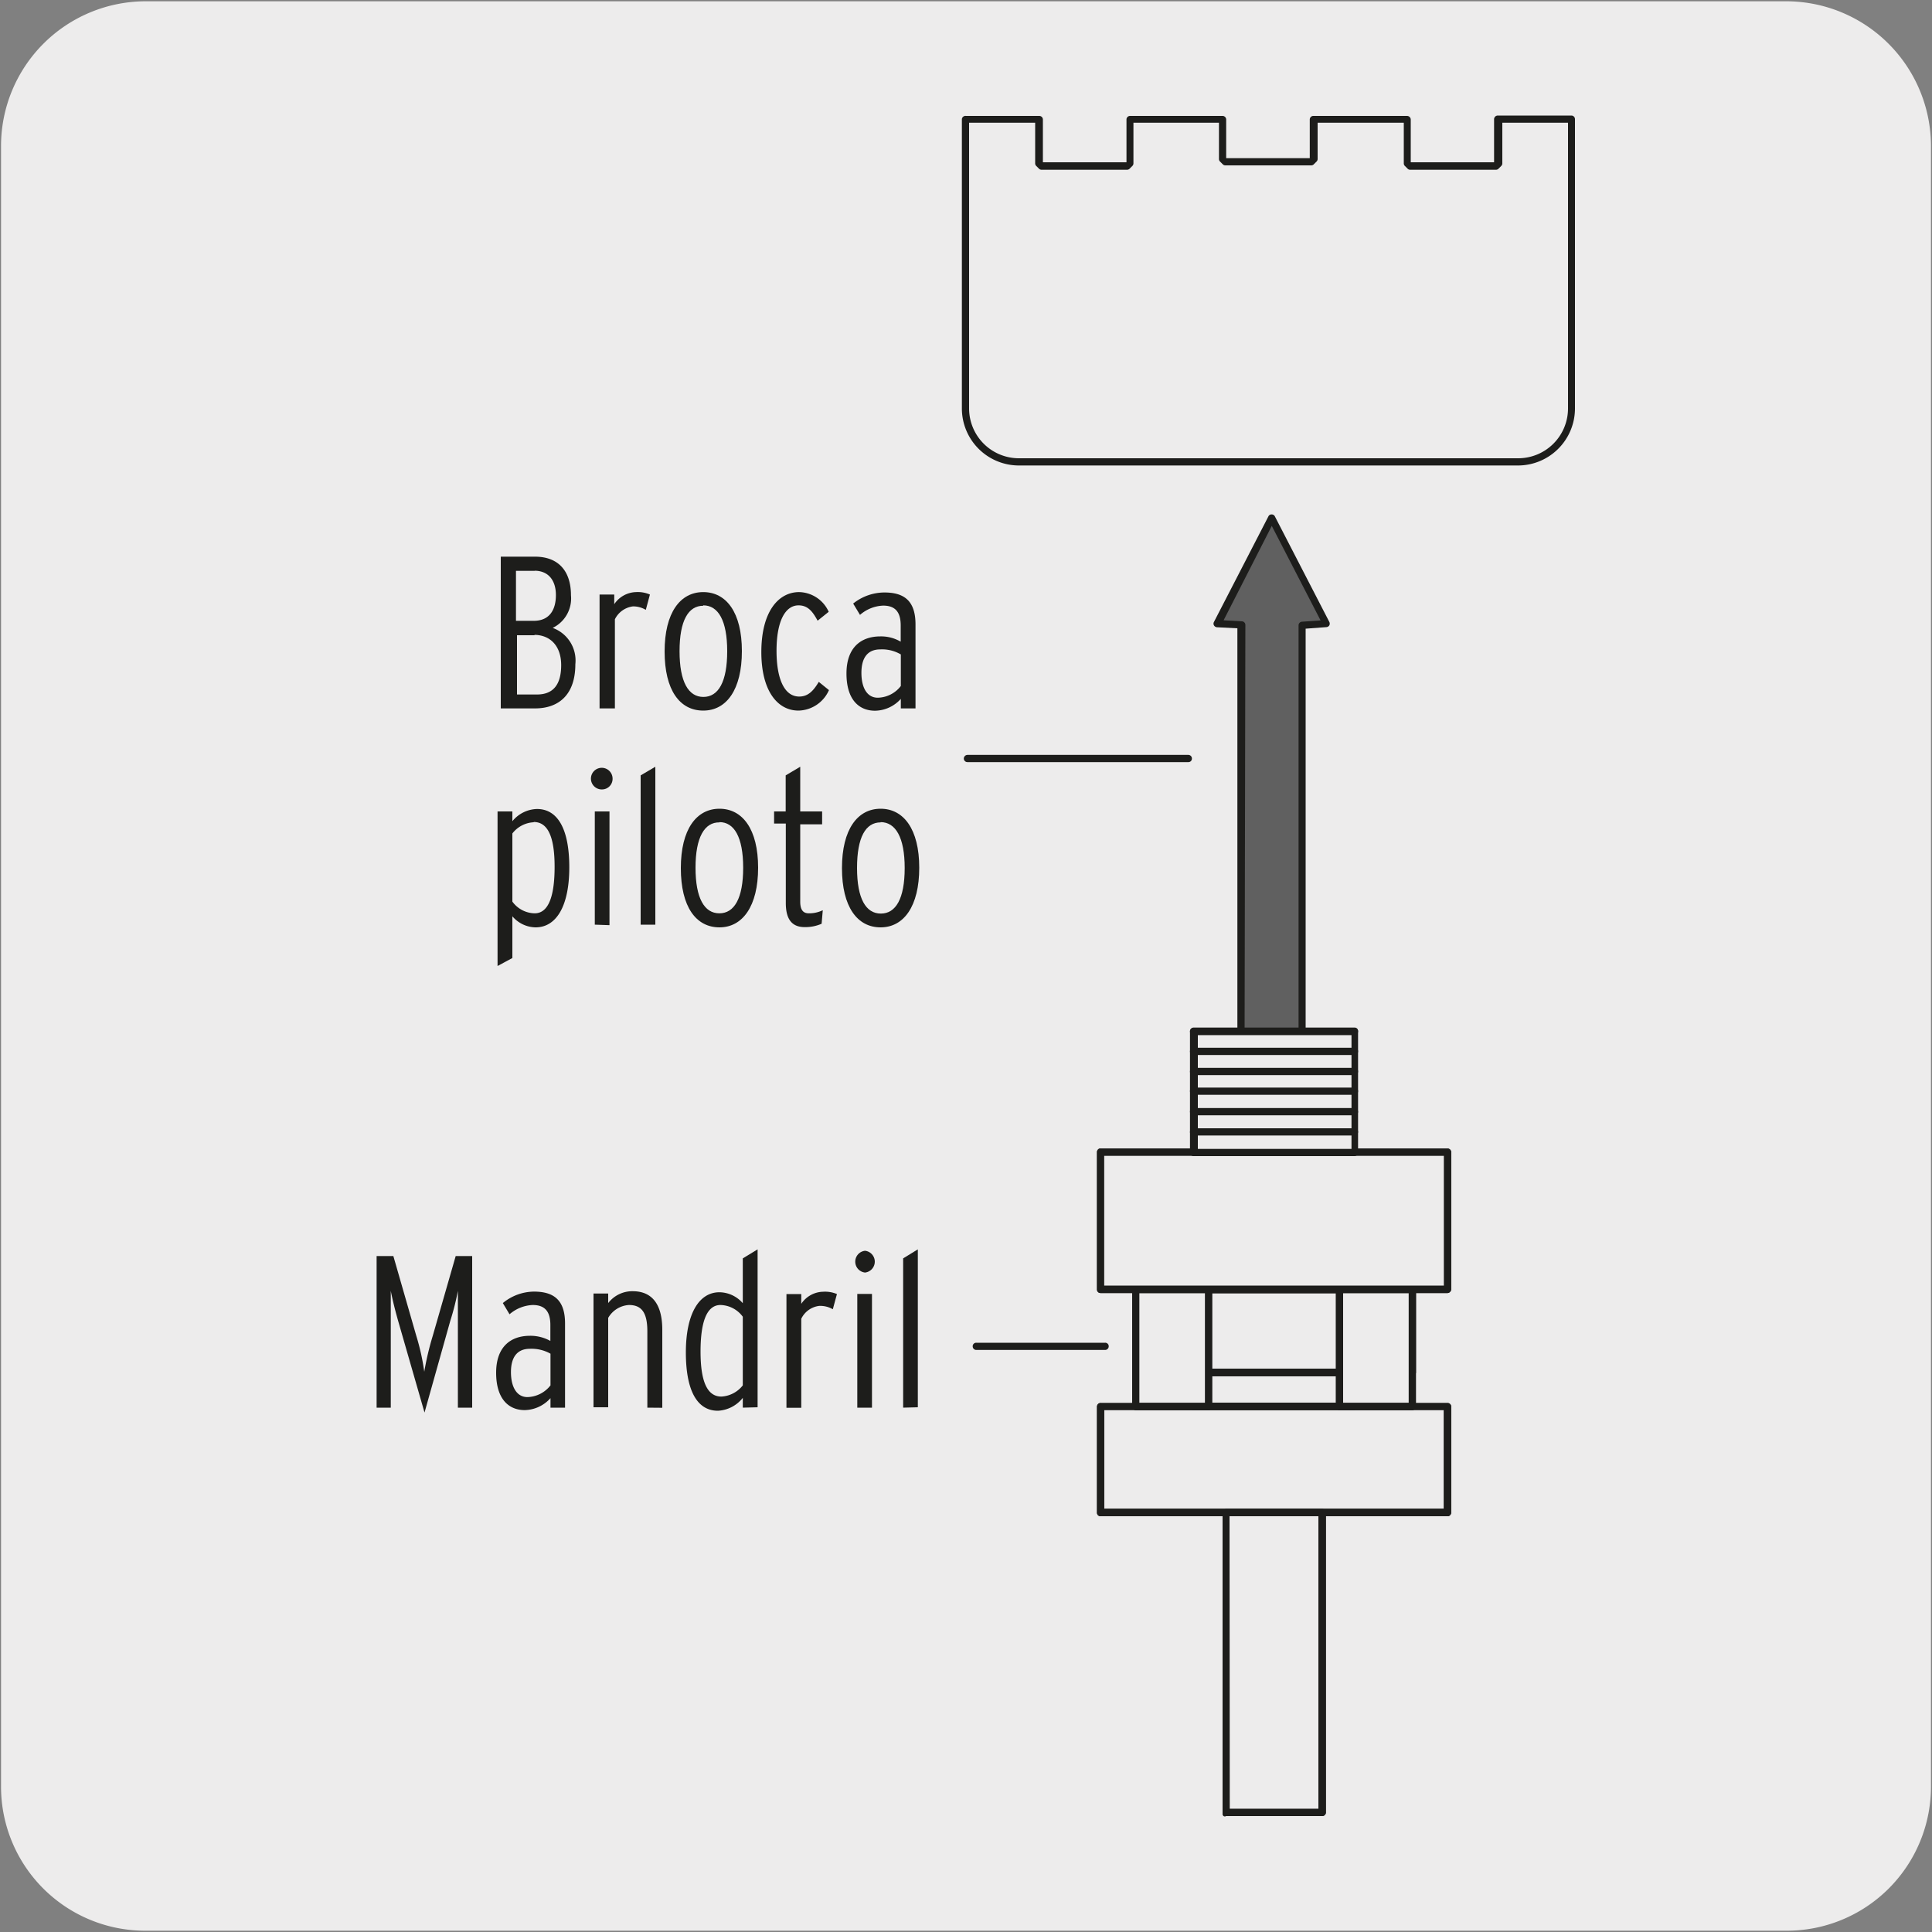 <svg xmlns="http://www.w3.org/2000/svg" viewBox="0 0 150 150"><rect x="0" y="0" width="150" height="150" fill="#808080" stroke="none"/><defs><style>.cls-1{fill:#edecec;}.cls-2{fill:#1d1d1b;}.cls-3{fill:#606060;}</style></defs><g id="Capa_1" data-name="Capa 1"><path class="cls-1" d="M11.32.1H138.63a11.25,11.25,0,0,1,11.29,11.21v127.4a11.19,11.19,0,0,1-11.19,11.19H11.27A11.19,11.19,0,0,1,.08,138.71V11.34A11.24,11.24,0,0,1,11.32.1Z"/></g><g id="Capa_2" data-name="Capa 2"><path class="cls-2" d="M41.54,55H38.88V43.22h2.66c1.79,0,2.79,1.09,2.79,3a2.54,2.54,0,0,1-1.42,2.53,2.69,2.69,0,0,1,1.76,2.82C44.67,53.93,43.39,55,41.54,55Zm0-10.68H40.06v3.88h1.38c1.23,0,1.72-.86,1.72-2S42.58,44.31,41.49,44.31Zm0,5h-1.4v4.6h1.55c1.28,0,1.88-.79,1.88-2.28S42.72,49.29,41.46,49.29Z"/><path class="cls-2" d="M50.14,47.35a1.91,1.91,0,0,0-1-.27,1.82,1.82,0,0,0-1.4,1V55H46.55V46.16h1.14v.75a2.1,2.1,0,0,1,1.7-.94,2.35,2.35,0,0,1,1.07.19Z"/><path class="cls-2" d="M54.6,55.17c-1.82,0-3-1.58-3-4.59s1.21-4.61,3-4.61,3,1.58,3,4.58S56.4,55.17,54.6,55.17Zm0-8.14c-1.16,0-1.84,1.15-1.84,3.53s.69,3.55,1.85,3.55,1.85-1.16,1.85-3.55S55.76,47,54.6,47Z"/><path class="cls-2" d="M62,55.17c-1.67,0-2.89-1.58-2.89-4.54,0-3.14,1.32-4.66,2.94-4.66a2.58,2.58,0,0,1,2.29,1.53l-.86.69C63.1,47.49,62.73,47,62,47c-1,0-1.71,1.16-1.71,3.53,0,2.14.59,3.55,1.76,3.55.66,0,1.08-.4,1.52-1.14l.79.64A2.65,2.65,0,0,1,62,55.17Z"/><path class="cls-2" d="M69.94,55v-.74a2.74,2.74,0,0,1-2,.92c-1.26,0-2.22-.87-2.22-2.89s1.13-2.88,2.63-2.88a3,3,0,0,1,1.58.41V48.56c0-1.06-.44-1.54-1.36-1.54a2.9,2.9,0,0,0-1.8.72l-.53-.88A3.91,3.91,0,0,1,68.66,46c1.5,0,2.42.61,2.42,2.48V55Zm0-4.19a2.87,2.87,0,0,0-1.6-.39c-1,0-1.46.68-1.46,1.82s.43,1.93,1.27,1.93a2.31,2.31,0,0,0,1.79-.91Z"/><path class="cls-2" d="M41.58,72a2.41,2.41,0,0,1-1.8-.86v3.24L38.63,75V63h1.15v.76a2.55,2.55,0,0,1,1.91-.95c1.62,0,2.51,1.57,2.51,4.53S43.22,72,41.58,72Zm-.14-8.16a2.23,2.23,0,0,0-1.66.87V70a2.19,2.19,0,0,0,1.73.91c1.11,0,1.55-1.41,1.55-3.61C43.06,64.94,42.52,63.82,41.44,63.82Z"/><path class="cls-2" d="M46.78,61.29a.84.84,0,1,1,.78-.84A.82.82,0,0,1,46.78,61.29Zm-.6,10.5V63h1.14v8.83Z"/><path class="cls-2" d="M49.74,71.79V60.2l1.14-.67V71.79Z"/><path class="cls-2" d="M55.86,72c-1.82,0-3-1.59-3-4.6s1.21-4.61,3-4.61,3,1.59,3,4.58S57.65,72,55.86,72Zm0-8.15C54.7,63.83,54,65,54,67.37s.69,3.54,1.85,3.54,1.85-1.16,1.85-3.54S57,63.83,55.86,63.83Z"/><path class="cls-2" d="M63.79,71.72a3.14,3.14,0,0,1-1.32.26c-1,0-1.46-.63-1.46-1.87V63.94H60.1V63H61V60.2l1.13-.67V63h1.7v1h-1.7v6c0,.64.22.91.67.91a2.43,2.43,0,0,0,1.08-.24Z"/><path class="cls-2" d="M68.37,72c-1.81,0-3-1.59-3-4.6s1.21-4.61,3-4.61,3,1.59,3,4.58S70.17,72,68.37,72Zm0-8.15c-1.16,0-1.83,1.15-1.83,3.54s.69,3.54,1.85,3.54,1.85-1.16,1.85-3.54S69.53,63.83,68.37,63.83Z"/><path class="cls-2" d="M35.55,109.29v-7c0-.61,0-1.57,0-2.07a19.42,19.42,0,0,1-.59,2.33l-2,7.12-2.05-7.12c-.25-.89-.43-1.61-.57-2.33,0,.5,0,1.39,0,2.07v7h-1.1V97.52h1.3l1.78,6.19a17.74,17.74,0,0,1,.62,2.79,22.75,22.75,0,0,1,.66-2.79l1.78-6.19h1.28v11.77Z"/><path class="cls-2" d="M42.74,109.29v-.74a2.75,2.75,0,0,1-2,.93c-1.26,0-2.22-.88-2.22-2.9s1.13-2.87,2.63-2.87a3.17,3.17,0,0,1,1.58.4v-1.24c0-1.06-.44-1.55-1.37-1.55a2.94,2.94,0,0,0-1.8.72l-.52-.87a3.85,3.85,0,0,1,2.41-.89c1.49,0,2.42.6,2.42,2.47v6.54Zm0-4.19a3,3,0,0,0-1.6-.38c-1,0-1.47.67-1.47,1.81s.44,1.94,1.28,1.94a2.35,2.35,0,0,0,1.79-.91Z"/><path class="cls-2" d="M50.26,109.29v-5.92c0-1.44-.43-2.05-1.43-2.05a2,2,0,0,0-1.61,1v6.94H46.08v-8.83h1.14v.74a2.36,2.36,0,0,1,1.9-.92c1.5,0,2.3,1,2.3,3v6.05Z"/><path class="cls-2" d="M57.67,109.29v-.76a2.63,2.63,0,0,1-1.93,1c-1.62,0-2.49-1.57-2.49-4.53s1-4.67,2.61-4.67a2.44,2.44,0,0,1,1.81.85V97.7L58.82,97v12.26Zm0-7.06a2.22,2.22,0,0,0-1.73-.91c-1.11,0-1.55,1.41-1.55,3.62,0,2.37.54,3.49,1.62,3.49a2.27,2.27,0,0,0,1.66-.87Z"/><path class="cls-2" d="M64.66,101.65a1.94,1.94,0,0,0-1.06-.26,1.78,1.78,0,0,0-1.39,1v6.91H61.06v-8.83h1.15v.76a2.09,2.09,0,0,1,1.7-.94,2.37,2.37,0,0,1,1.07.18Z"/><path class="cls-2" d="M67.16,98.8a.85.85,0,0,1,0-1.69.85.85,0,0,1,0,1.69Zm-.6,10.49v-8.83H67.7v8.83Z"/><path class="cls-2" d="M70.12,109.29V97.7L71.26,97v12.26Z"/><path class="cls-2" d="M92.26,59.17H75.11a.28.28,0,0,1-.28-.28.29.29,0,0,1,.28-.28H92.26a.28.28,0,0,1,.28.28A.27.27,0,0,1,92.26,59.17Z"/><path class="cls-2" d="M85.8,104.81h-10a.28.28,0,0,1-.28-.28.27.27,0,0,1,.28-.28h10a.27.27,0,0,1,.28.28A.28.28,0,0,1,85.8,104.81Z"/><path class="cls-3" d="M96.35,80.46l0-31.94-1.85-.1,4.23-8.2,4.23,8.2-1.87.13s0,30,0,31.91Z"/><path class="cls-2" d="M101.1,80.74H96.35a.32.32,0,0,1-.2-.08.28.28,0,0,1-.08-.2l0-31.68-1.59-.08a.3.3,0,0,1-.23-.15.27.27,0,0,1,0-.26l4.23-8.2a.26.26,0,0,1,.25-.15h0a.27.27,0,0,1,.25.15l4.23,8.2a.3.3,0,0,1,0,.26.29.29,0,0,1-.23.14l-1.61.12c0,2.94,0,29.83,0,31.65A.28.28,0,0,1,101.1,80.74Zm-4.47-.56h4.19c0-3.58,0-31.63,0-31.63a.28.28,0,0,1,.26-.28l1.45-.1-3.79-7.34L95,48.16l1.43.08a.28.28,0,0,1,.26.28Z"/><path class="cls-2" d="M102.64,141H95.19A.28.28,0,0,1,95,141a.32.32,0,0,1-.08-.2V117.44a.27.27,0,0,1,.09-.2.27.27,0,0,1,.19-.08h7.46a.29.29,0,0,1,.28.28v23.31A.29.29,0,0,1,102.64,141Zm-7.17-.56h6.89V117.72h-6.9Z"/><path class="cls-2" d="M102.64,141H95.19A.28.28,0,0,1,95,141a.32.32,0,0,1-.08-.2V117.44a.27.27,0,0,1,.09-.2.27.27,0,0,1,.19-.08h7.46a.29.29,0,0,1,.28.28v23.31A.29.29,0,0,1,102.64,141Zm-7.17-.56h6.89V117.72h-6.9Z"/><path class="cls-2" d="M105.16,109.47H92.67a.28.28,0,0,1-.28-.28v-2.64a.3.3,0,0,1,.08-.2.28.28,0,0,1,.2-.08h12.49a.27.27,0,0,1,.28.28v2.63a.28.28,0,0,1-.08.2A.24.24,0,0,1,105.16,109.47ZM93,108.91h11.93v-2.07H93Z"/><path class="cls-2" d="M105.16,109.47H92.67a.28.28,0,0,1-.28-.28v-2.64a.3.3,0,0,1,.08-.2.28.28,0,0,1,.2-.08h12.49a.27.27,0,0,1,.28.28v2.63a.28.28,0,0,1-.08.2A.24.24,0,0,1,105.16,109.47ZM93,108.91h11.93v-2.07H93Z"/><path class="cls-2" d="M109.65,106.84H88.18a.3.3,0,0,1-.2-.08.28.28,0,0,1-.08-.2v-6.44a.29.29,0,0,1,.28-.28h21.47a.27.27,0,0,1,.28.28v6.44a.27.27,0,0,1-.08.19A.25.25,0,0,1,109.65,106.84Zm-21.19-.57h20.91V100.4H88.46Z"/><path class="cls-2" d="M109.65,106.84H88.18a.3.3,0,0,1-.2-.08.28.28,0,0,1-.08-.2v-6.44a.29.29,0,0,1,.28-.28h21.47a.27.27,0,0,1,.28.28v6.44a.27.27,0,0,1-.08.19A.25.25,0,0,1,109.65,106.84Zm-21.19-.57h20.91V100.4H88.46Z"/><path class="cls-2" d="M93.83,109.48H88.18a.28.28,0,0,1-.28-.28v-9.09a.29.29,0,0,1,.28-.28h5.65a.28.28,0,0,1,.28.28v9.09a.3.3,0,0,1-.08.2A.28.28,0,0,1,93.83,109.48Zm-5.37-.56h5.09v-8.53H88.46Z"/><rect class="cls-1" x="88.18" y="100.11" width="5.65" height="9.09"/><path class="cls-2" d="M93.83,109.48H88.18a.28.28,0,0,1-.28-.28v-9.09a.29.29,0,0,1,.28-.28h5.65a.28.28,0,0,1,.28.28v9.09a.3.3,0,0,1-.08.2A.28.28,0,0,1,93.83,109.48Zm-5.37-.56h5.09v-8.53H88.46Z"/><path class="cls-2" d="M109.65,109.48H104a.28.28,0,0,1-.28-.28v-9.09a.28.28,0,0,1,.28-.28h5.65a.28.28,0,0,1,.28.28v9.09a.3.3,0,0,1-.08.2A.32.32,0,0,1,109.65,109.48Zm-5.37-.56h5.09v-8.53h-5.09Z"/><rect class="cls-1" x="104" y="100.11" width="5.65" height="9.09"/><path class="cls-2" d="M109.65,109.48H104a.28.28,0,0,1-.28-.28v-9.09a.28.28,0,0,1,.28-.28h5.65a.28.28,0,0,1,.28.28v9.09a.3.3,0,0,1-.08.2A.32.32,0,0,1,109.65,109.48Zm-5.37-.56h5.09v-8.53h-5.09Z"/><path class="cls-2" d="M112.39,100.39h0l-26.94,0a.27.27,0,0,1-.28-.28V89.45a.28.28,0,0,1,.08-.2.24.24,0,0,1,.2-.08h26.94a.29.29,0,0,1,.28.28v10.65a.29.29,0,0,1-.09.2A.27.27,0,0,1,112.39,100.39Zm-26.66-.58,26.37,0V89.74H85.73Z"/><rect class="cls-1" x="85.45" y="89.45" width="26.94" height="10.65"/><path class="cls-2" d="M112.39,100.39h0l-26.94,0a.27.27,0,0,1-.28-.28V89.45a.28.28,0,0,1,.08-.2.24.24,0,0,1,.2-.08h26.94a.29.29,0,0,1,.28.28v10.65a.29.29,0,0,1-.09.2A.27.27,0,0,1,112.39,100.39Zm-26.66-.58,26.37,0V89.74H85.73Z"/><path class="cls-2" d="M112.39,117.72h0l-26.94,0a.27.27,0,0,1-.28-.28v-8.23a.3.3,0,0,1,.08-.2.28.28,0,0,1,.2-.08h0l26.94,0a.28.28,0,0,1,.28.28v8.23a.29.29,0,0,1-.09.2A.24.24,0,0,1,112.39,117.72Zm-26.66-.58,26.37,0v-7.67l-26.37,0Z"/><path class="cls-2" d="M112.39,117.72h0l-26.94,0a.27.27,0,0,1-.28-.28v-8.23a.3.3,0,0,1,.08-.2.28.28,0,0,1,.2-.08h0l26.94,0a.28.28,0,0,1,.28.28v8.23a.29.29,0,0,1-.09.2A.24.24,0,0,1,112.39,117.72Zm-26.66-.58,26.37,0v-7.67l-26.37,0Z"/><rect class="cls-1" x="92.67" y="80.07" width="12.49" height="9.42"/><path class="cls-2" d="M105.16,89.76H92.67a.27.27,0,0,1-.28-.28V80.06a.27.27,0,0,1,.08-.19.28.28,0,0,1,.2-.09h12.49a.27.27,0,0,1,.28.28v9.41A.28.28,0,0,1,105.16,89.76ZM93,89.2h11.93V80.35H93Z"/><path class="cls-2" d="M105.16,88.16H92.67a.27.27,0,0,1-.28-.28.28.28,0,0,1,.28-.28h12.49a.27.27,0,0,1,.28.28A.28.28,0,0,1,105.16,88.16Z"/><path class="cls-2" d="M105.16,86.59H92.67a.28.28,0,0,1-.28-.28.27.27,0,0,1,.28-.28h12.49a.28.28,0,0,1,.28.28A.27.27,0,0,1,105.16,86.59Z"/><path class="cls-2" d="M105.16,85H92.67a.28.28,0,0,1-.28-.28.27.27,0,0,1,.28-.28h12.49a.27.27,0,0,1,.28.28A.28.28,0,0,1,105.16,85Z"/><path class="cls-2" d="M105.16,83.47H92.67a.27.27,0,0,1-.28-.28.28.28,0,0,1,.28-.28h12.49a.27.27,0,0,1,.28.28A.28.28,0,0,1,105.16,83.47Z"/><path class="cls-2" d="M105.16,81.91H92.67a.27.27,0,0,1-.28-.28.28.28,0,0,1,.28-.28h12.49a.27.27,0,0,1,.28.28A.28.28,0,0,1,105.16,81.91Z"/><path class="cls-2" d="M105.16,80.36H92.67a.27.27,0,0,1-.28-.28.28.28,0,0,1,.28-.28h12.49a.27.27,0,0,1,.28.28A.28.28,0,0,1,105.16,80.36Z"/><path class="cls-1" d="M116.36,12.68l-.21.22h-6.67l-.21-.22V9.25H102v3.09l-.22.22H95.14l-.22-.22V9.25H87.75v3.43l-.22.22H80.87l-.22-.22V9.25H75V31.71a4.17,4.17,0,0,0,4.15,4.15h38.76A4.17,4.17,0,0,0,122,31.71V9.25h-5.66Z"/><path class="cls-2" d="M117.87,36.14H79.11a4.43,4.43,0,0,1-4.43-4.43V9.25A.28.28,0,0,1,75,9h5.69a.28.28,0,0,1,.28.28v3.32l0,0h6.43l.06,0V9.25A.28.28,0,0,1,87.75,9h7.17a.28.28,0,0,1,.28.28v3l.06,0h6.43l0,0v-3A.28.28,0,0,1,102,9h7.25a.29.29,0,0,1,.28.28v3.32l0,0H116l0,0V9.25a.29.29,0,0,1,.28-.28H122a.28.28,0,0,1,.28.28V31.71A4.43,4.43,0,0,1,117.87,36.14ZM75.24,9.53V31.71a3.87,3.87,0,0,0,3.87,3.87h38.76a3.87,3.87,0,0,0,3.87-3.87V9.53h-5.1v3.15a.28.28,0,0,1-.08.2l-.22.22a.27.27,0,0,1-.19.08h-6.67a.27.27,0,0,1-.19-.08l-.22-.22a.28.28,0,0,1-.08-.2V9.53H102.3v2.81a.28.28,0,0,1-.08.2l-.22.22a.28.28,0,0,1-.2.08H95.14a.28.28,0,0,1-.2-.08l-.22-.22a.28.28,0,0,1-.08-.2V9.53H88v3.15a.28.28,0,0,1-.08.2l-.22.22a.28.28,0,0,1-.2.08H80.87a.28.28,0,0,1-.2-.08l-.22-.22a.28.28,0,0,1-.08-.2V9.53Zm41.12,3.15h0Z"/></g></svg>